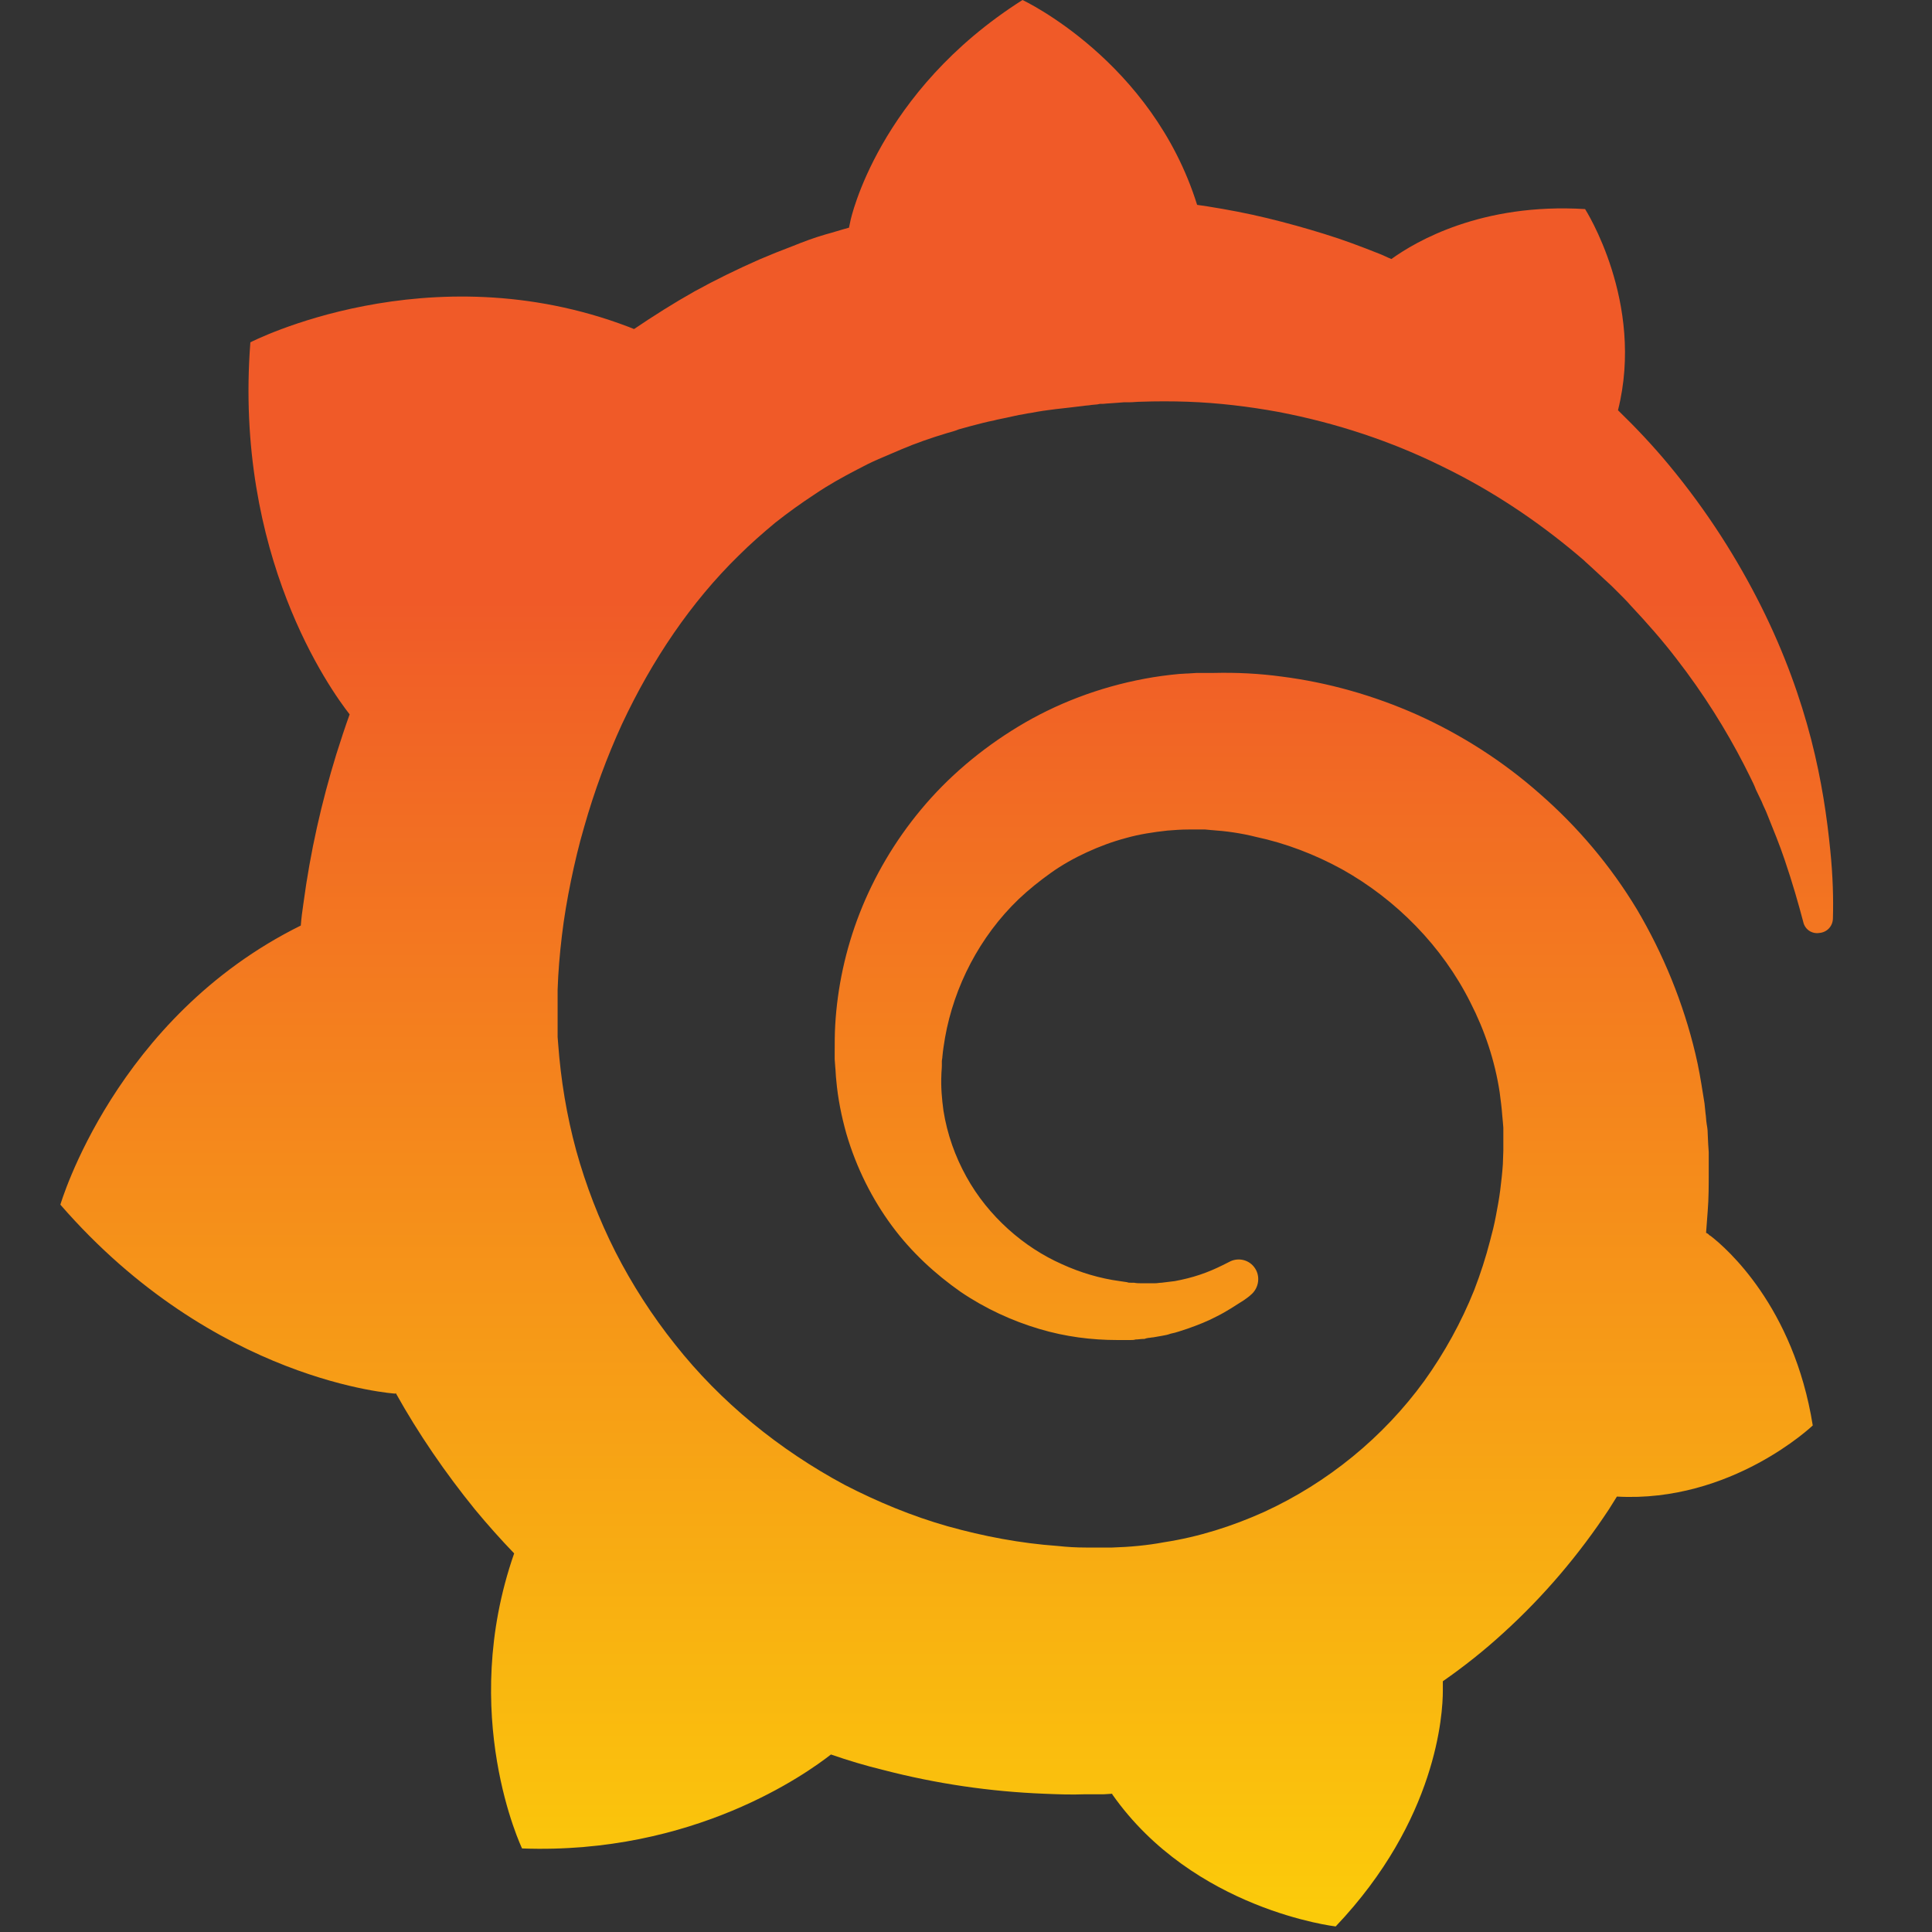 <svg width="32" height="32" viewBox="0 0 32 32" fill="none" xmlns="http://www.w3.org/2000/svg">
<rect x="0" y="0" width="32" height="32" fill="#333333" stroke="none"/>
<path d="M30.315 14.082C30.262 13.546 30.174 12.93 29.998 12.245C29.823 11.568 29.559 10.821 29.172 10.047C28.785 9.274 28.285 8.474 27.634 7.691C27.379 7.384 27.098 7.085 26.799 6.795C27.247 5.01 26.254 3.463 26.254 3.463C24.54 3.358 23.45 3.999 23.046 4.29C22.975 4.263 22.914 4.228 22.843 4.202C22.553 4.087 22.255 3.973 21.938 3.876C21.63 3.78 21.314 3.692 20.989 3.613C20.663 3.534 20.338 3.472 20.004 3.419C19.943 3.411 19.89 3.402 19.828 3.393C19.081 1.002 16.936 0 16.936 0C14.537 1.521 14.088 3.648 14.088 3.648C14.088 3.648 14.08 3.692 14.062 3.771C13.93 3.806 13.798 3.85 13.666 3.885C13.482 3.938 13.297 4.008 13.122 4.079C12.937 4.149 12.761 4.219 12.577 4.298C12.216 4.457 11.856 4.632 11.504 4.826C11.161 5.019 10.827 5.23 10.502 5.45C10.458 5.432 10.414 5.415 10.414 5.415C7.092 4.149 4.147 5.67 4.147 5.67C3.874 9.203 5.474 11.427 5.791 11.832C5.712 12.051 5.641 12.271 5.571 12.491C5.325 13.291 5.14 14.108 5.026 14.961C5.008 15.084 4.991 15.207 4.982 15.33C1.905 16.851 1 19.953 1 19.953C3.558 22.898 6.547 23.083 6.547 23.083L6.555 23.074C6.933 23.751 7.373 24.392 7.865 24.999C8.076 25.254 8.287 25.491 8.516 25.729C7.584 28.401 8.647 30.616 8.647 30.616C11.495 30.721 13.368 29.368 13.763 29.06C14.044 29.157 14.335 29.245 14.625 29.315C15.504 29.544 16.4 29.675 17.297 29.71C17.517 29.719 17.745 29.728 17.965 29.719H18.07H18.141H18.281L18.422 29.71V29.719C19.767 31.636 22.123 31.908 22.123 31.908C23.802 30.141 23.898 28.383 23.898 28.005C23.898 28.005 23.898 27.997 23.898 27.979C23.898 27.944 23.898 27.926 23.898 27.926C23.898 27.9 23.898 27.873 23.898 27.847C24.25 27.601 24.584 27.337 24.9 27.047C25.568 26.441 26.157 25.746 26.649 24.999C26.694 24.929 26.737 24.858 26.781 24.788C28.68 24.894 30.025 23.61 30.025 23.61C29.709 21.632 28.583 20.666 28.346 20.481C28.346 20.481 28.337 20.472 28.32 20.463C28.302 20.455 28.302 20.446 28.302 20.446C28.293 20.437 28.276 20.428 28.258 20.419C28.267 20.296 28.276 20.182 28.285 20.059C28.302 19.848 28.302 19.628 28.302 19.417V19.259V19.18V19.136C28.302 19.083 28.302 19.101 28.302 19.083L28.293 18.951L28.285 18.776C28.285 18.714 28.276 18.661 28.267 18.609C28.258 18.556 28.258 18.494 28.249 18.442L28.232 18.275L28.205 18.108C28.17 17.888 28.135 17.677 28.082 17.457C27.88 16.605 27.546 15.796 27.115 15.066C26.676 14.337 26.131 13.695 25.507 13.15C24.892 12.605 24.197 12.165 23.476 11.84C22.747 11.515 21.991 11.304 21.235 11.207C20.857 11.155 20.479 11.137 20.101 11.146H19.96H19.925C19.916 11.146 19.872 11.146 19.881 11.146H19.82L19.679 11.155C19.626 11.155 19.573 11.163 19.529 11.163C19.336 11.181 19.143 11.207 18.958 11.242C18.202 11.383 17.49 11.656 16.866 12.034C16.242 12.412 15.697 12.877 15.258 13.405C14.818 13.932 14.475 14.521 14.238 15.128C14.001 15.734 13.869 16.367 13.834 16.974C13.825 17.123 13.825 17.281 13.825 17.431C13.825 17.466 13.825 17.51 13.825 17.545L13.834 17.668C13.842 17.738 13.842 17.817 13.851 17.888C13.877 18.195 13.939 18.494 14.018 18.776C14.185 19.347 14.449 19.866 14.774 20.305C15.099 20.745 15.495 21.105 15.908 21.395C16.321 21.676 16.769 21.879 17.209 22.01C17.648 22.142 18.088 22.195 18.501 22.195C18.554 22.195 18.607 22.195 18.651 22.195C18.677 22.195 18.703 22.195 18.73 22.195C18.756 22.195 18.782 22.195 18.809 22.186C18.853 22.186 18.897 22.177 18.941 22.177C18.949 22.177 18.967 22.177 18.976 22.169L19.02 22.16C19.046 22.16 19.073 22.151 19.099 22.151C19.152 22.142 19.195 22.134 19.248 22.125C19.301 22.116 19.345 22.107 19.389 22.09C19.486 22.072 19.573 22.037 19.661 22.01C19.837 21.949 20.013 21.879 20.162 21.799C20.321 21.72 20.461 21.624 20.602 21.536C20.637 21.509 20.681 21.483 20.716 21.448C20.857 21.334 20.883 21.123 20.769 20.982C20.672 20.859 20.496 20.824 20.356 20.903C20.321 20.92 20.285 20.938 20.25 20.956C20.127 21.017 20.004 21.07 19.872 21.114C19.741 21.158 19.6 21.193 19.459 21.219C19.389 21.228 19.319 21.237 19.239 21.246C19.204 21.246 19.169 21.255 19.125 21.255C19.09 21.255 19.046 21.255 19.02 21.255C18.985 21.255 18.949 21.255 18.914 21.255C18.87 21.255 18.826 21.255 18.782 21.246C18.782 21.246 18.756 21.246 18.774 21.246H18.756H18.73C18.712 21.246 18.686 21.246 18.668 21.237C18.624 21.228 18.589 21.228 18.545 21.219C18.22 21.175 17.895 21.079 17.587 20.938C17.27 20.797 16.972 20.604 16.699 20.358C16.427 20.112 16.189 19.822 16.005 19.488C15.82 19.154 15.688 18.784 15.627 18.398C15.6 18.204 15.583 18.002 15.592 17.809C15.592 17.756 15.6 17.703 15.6 17.651C15.6 17.668 15.6 17.642 15.6 17.642V17.624V17.58C15.6 17.554 15.609 17.527 15.609 17.501C15.618 17.396 15.636 17.29 15.653 17.185C15.803 16.341 16.224 15.514 16.875 14.89C17.042 14.732 17.218 14.592 17.402 14.46C17.587 14.328 17.789 14.214 18 14.117C18.211 14.02 18.422 13.941 18.651 13.88C18.87 13.818 19.099 13.783 19.336 13.757C19.45 13.748 19.565 13.739 19.688 13.739C19.723 13.739 19.741 13.739 19.767 13.739H19.864H19.925C19.951 13.739 19.925 13.739 19.934 13.739H19.96L20.057 13.748C20.312 13.765 20.558 13.8 20.804 13.862C21.296 13.967 21.78 14.152 22.228 14.398C23.125 14.899 23.889 15.673 24.355 16.605C24.593 17.07 24.76 17.571 24.839 18.09C24.856 18.222 24.874 18.354 24.883 18.486L24.892 18.582L24.9 18.679C24.9 18.714 24.9 18.749 24.9 18.776C24.9 18.811 24.9 18.846 24.9 18.872V18.96V19.057C24.9 19.119 24.892 19.224 24.892 19.285C24.883 19.426 24.865 19.576 24.848 19.716C24.83 19.857 24.804 19.997 24.777 20.138C24.751 20.279 24.716 20.419 24.68 20.551C24.61 20.824 24.522 21.096 24.417 21.369C24.206 21.896 23.925 22.406 23.591 22.872C22.914 23.804 21.991 24.559 20.936 25.043C20.409 25.28 19.855 25.456 19.283 25.544C19.002 25.597 18.712 25.623 18.422 25.632H18.369H18.325H18.229H18.088H18.018C18.053 25.632 18.009 25.632 18.009 25.632H17.983C17.824 25.632 17.675 25.623 17.517 25.606C16.901 25.562 16.295 25.447 15.697 25.28C15.108 25.113 14.537 24.876 13.992 24.595C12.911 24.015 11.935 23.224 11.179 22.265C10.801 21.791 10.467 21.272 10.194 20.736C9.922 20.2 9.702 19.628 9.544 19.057C9.386 18.477 9.289 17.888 9.245 17.29L9.236 17.176V17.149V17.123V17.07V16.974V16.947V16.912V16.842V16.701V16.675C9.236 16.675 9.236 16.684 9.236 16.666V16.613C9.236 16.543 9.236 16.464 9.236 16.393C9.245 16.104 9.271 15.796 9.307 15.497C9.342 15.198 9.395 14.89 9.456 14.592C9.518 14.293 9.588 13.994 9.676 13.695C9.843 13.106 10.054 12.535 10.3 11.998C10.801 10.926 11.451 9.968 12.234 9.203C12.427 9.01 12.629 8.834 12.84 8.658C13.051 8.491 13.271 8.333 13.499 8.184C13.719 8.034 13.957 7.902 14.194 7.779C14.308 7.718 14.431 7.656 14.554 7.603C14.616 7.577 14.677 7.551 14.739 7.524C14.8 7.498 14.862 7.472 14.924 7.445C15.17 7.34 15.425 7.252 15.688 7.173C15.75 7.155 15.82 7.138 15.882 7.111C15.943 7.094 16.014 7.076 16.075 7.058C16.207 7.023 16.339 6.988 16.471 6.962C16.532 6.944 16.602 6.935 16.673 6.918C16.743 6.9 16.805 6.891 16.875 6.874C16.945 6.865 17.007 6.847 17.077 6.839L17.174 6.821L17.279 6.804C17.35 6.795 17.411 6.786 17.481 6.777C17.561 6.768 17.631 6.76 17.71 6.751C17.771 6.742 17.877 6.733 17.939 6.724C17.983 6.716 18.035 6.716 18.079 6.707L18.176 6.698L18.22 6.689H18.273C18.352 6.68 18.422 6.68 18.501 6.672L18.615 6.663C18.615 6.663 18.659 6.663 18.624 6.663H18.651H18.703C18.765 6.663 18.835 6.654 18.897 6.654C19.152 6.645 19.415 6.645 19.67 6.654C20.18 6.672 20.681 6.733 21.165 6.821C22.14 7.006 23.054 7.313 23.889 7.726C24.724 8.131 25.463 8.632 26.113 9.177C26.157 9.212 26.192 9.247 26.236 9.282C26.271 9.318 26.316 9.353 26.351 9.388C26.43 9.458 26.5 9.528 26.579 9.599C26.658 9.669 26.729 9.739 26.799 9.81C26.869 9.88 26.94 9.95 27.01 10.03C27.282 10.32 27.537 10.61 27.766 10.909C28.223 11.498 28.592 12.095 28.882 12.658C28.9 12.693 28.917 12.728 28.935 12.763C28.953 12.798 28.97 12.834 28.988 12.869C29.023 12.939 29.058 13.009 29.084 13.08C29.119 13.15 29.146 13.211 29.181 13.282C29.207 13.352 29.243 13.414 29.269 13.484C29.375 13.748 29.48 14.003 29.559 14.24C29.691 14.627 29.788 14.97 29.867 15.268C29.893 15.392 30.007 15.471 30.13 15.453C30.262 15.444 30.359 15.339 30.359 15.207C30.368 14.89 30.359 14.512 30.315 14.082Z" fill="url(#paint0_linear)"/>
<defs>
<linearGradient id="paint0_linear" x1="15.68" y1="39.072" x2="15.68" y2="9.936" gradientUnits="userSpaceOnUse">
<stop stop-color="#FFF100"/>
<stop offset="1" stop-color="#F05A28"/>
</linearGradient>
</defs>
</svg>
